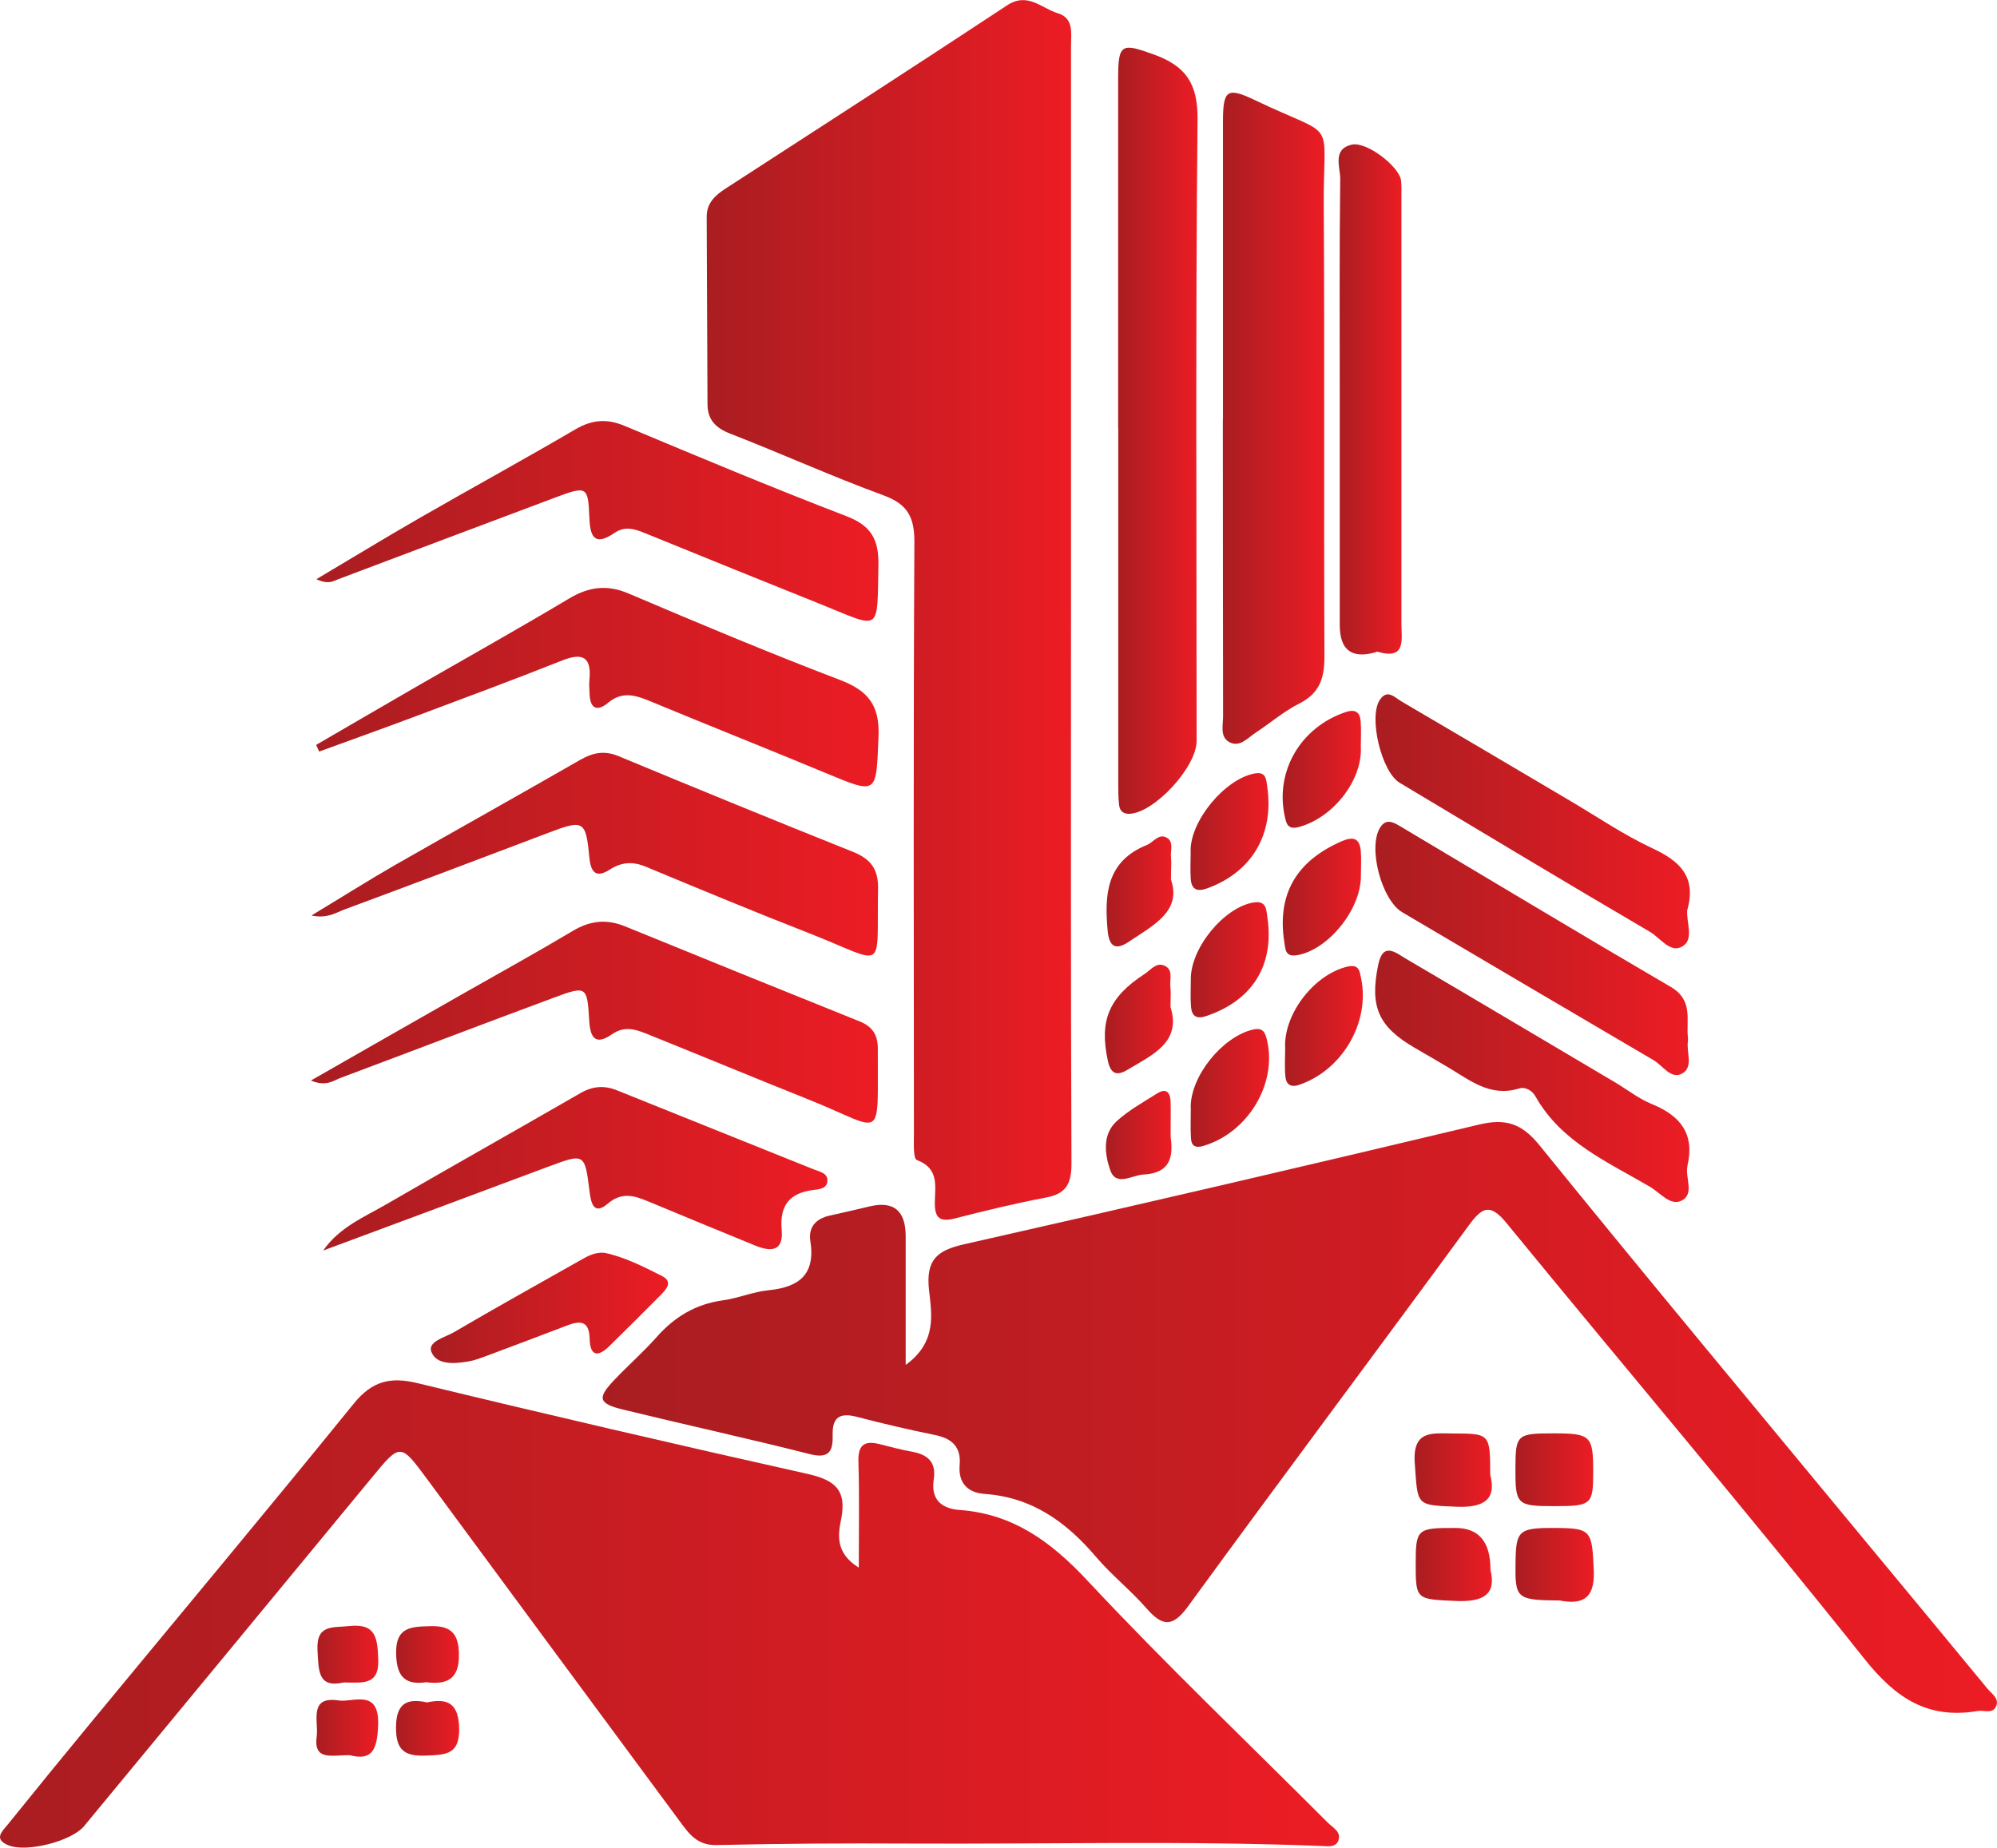 <svg xmlns="http://www.w3.org/2000/svg" xmlns:xlink="http://www.w3.org/1999/xlink" id="Layer_1" data-name="Layer 1" viewBox="0 0 172.01 159.18"><defs><style>      .cls-1 {        fill: url(#linear-gradient-2);      }      .cls-2 {        fill: url(#linear-gradient-17);      }      .cls-3 {        fill: url(#linear-gradient-15);      }      .cls-4 {        fill: url(#linear-gradient-18);      }      .cls-5 {        fill: url(#linear-gradient-28);      }      .cls-6 {        fill: url(#linear-gradient-14);      }      .cls-7 {        fill: url(#linear-gradient-20);      }      .cls-8 {        fill: url(#linear-gradient-6);      }      .cls-9 {        fill: url(#linear-gradient-32);      }      .cls-10 {        fill: url(#linear-gradient-11);      }      .cls-11 {        fill: url(#linear-gradient-10);      }      .cls-12 {        fill: url(#linear-gradient-16);      }      .cls-13 {        fill: url(#linear-gradient-31);      }      .cls-14 {        fill: url(#linear-gradient-21);      }      .cls-15 {        fill: url(#linear-gradient-25);      }      .cls-16 {        fill: url(#linear-gradient-5);      }      .cls-17 {        fill: url(#linear-gradient-7);      }      .cls-18 {        fill: url(#linear-gradient-24);      }      .cls-19 {        fill: url(#linear-gradient-9);      }      .cls-20 {        fill: url(#linear-gradient-22);      }      .cls-21 {        fill: url(#linear-gradient-3);      }      .cls-22 {        fill: url(#linear-gradient);      }      .cls-23 {        fill: url(#linear-gradient-27);      }      .cls-24 {        fill: url(#linear-gradient-29);      }      .cls-25 {        fill: url(#linear-gradient-30);      }      .cls-26 {        fill: url(#linear-gradient-23);      }      .cls-27 {        fill: url(#linear-gradient-19);      }      .cls-28 {        fill: url(#linear-gradient-4);      }      .cls-29 {        fill: url(#linear-gradient-8);      }      .cls-30 {        fill: url(#linear-gradient-12);      }      .cls-31 {        fill: url(#linear-gradient-13);      }      .cls-32 {        fill: url(#linear-gradient-26);      }    </style><linearGradient id="linear-gradient" x1="0" y1="139.05" x2="115.32" y2="139.05" gradientUnits="userSpaceOnUse"><stop offset="0" stop-color="#a91d21"></stop><stop offset="1" stop-color="#ec1c24"></stop></linearGradient><linearGradient id="linear-gradient-2" x1="51.9" y1="122.12" x2="172.01" y2="122.12" xlink:href="#linear-gradient"></linearGradient><linearGradient id="linear-gradient-3" x1="60.85" y1="52.54" x2="92.29" y2="52.54" xlink:href="#linear-gradient"></linearGradient><linearGradient id="linear-gradient-4" x1="105.31" y1="36.03" x2="114.1" y2="36.03" xlink:href="#linear-gradient"></linearGradient><linearGradient id="linear-gradient-5" x1="96.31" y1="37.11" x2="103.15" y2="37.11" xlink:href="#linear-gradient"></linearGradient><linearGradient id="linear-gradient-6" x1="26.83" y1="73.6" x2="75.64" y2="73.6" xlink:href="#linear-gradient"></linearGradient><linearGradient id="linear-gradient-7" x1="26.78" y1="88.06" x2="75.62" y2="88.06" xlink:href="#linear-gradient"></linearGradient><linearGradient id="linear-gradient-8" x1="27.24" y1="59.19" x2="75.68" y2="59.19" xlink:href="#linear-gradient"></linearGradient><linearGradient id="linear-gradient-9" x1="27.25" y1="44.88" x2="75.65" y2="44.88" xlink:href="#linear-gradient"></linearGradient><linearGradient id="linear-gradient-10" x1="115.29" y1="34.56" x2="120.73" y2="34.56" xlink:href="#linear-gradient"></linearGradient><linearGradient id="linear-gradient-11" x1="27.85" y1="100.69" x2="71.26" y2="100.69" xlink:href="#linear-gradient"></linearGradient><linearGradient id="linear-gradient-12" x1="118.48" y1="70.75" x2="145.55" y2="70.75" xlink:href="#linear-gradient"></linearGradient><linearGradient id="linear-gradient-13" x1="118.47" y1="81.72" x2="145.46" y2="81.72" xlink:href="#linear-gradient"></linearGradient><linearGradient id="linear-gradient-14" x1="118.46" y1="92.72" x2="145.52" y2="92.72" xlink:href="#linear-gradient"></linearGradient><linearGradient id="linear-gradient-15" x1="37.1" y1="112.67" x2="57.54" y2="112.67" xlink:href="#linear-gradient"></linearGradient><linearGradient id="linear-gradient-16" x1="110.66" y1="88.39" x2="117.37" y2="88.39" xlink:href="#linear-gradient"></linearGradient><linearGradient id="linear-gradient-17" x1="102.54" y1="93.73" x2="109.3" y2="93.73" xlink:href="#linear-gradient"></linearGradient><linearGradient id="linear-gradient-18" x1="110.5" y1="77.29" x2="117.24" y2="77.29" xlink:href="#linear-gradient"></linearGradient><linearGradient id="linear-gradient-19" x1="110.49" y1="66.29" x2="117.24" y2="66.29" xlink:href="#linear-gradient"></linearGradient><linearGradient id="linear-gradient-20" x1="102.55" y1="82.69" x2="109.28" y2="82.69" xlink:href="#linear-gradient"></linearGradient><linearGradient id="linear-gradient-21" x1="102.54" y1="71.65" x2="109.26" y2="71.65" xlink:href="#linear-gradient"></linearGradient><linearGradient id="linear-gradient-22" x1="130.52" y1="126.63" x2="137.22" y2="126.63" xlink:href="#linear-gradient"></linearGradient><linearGradient id="linear-gradient-23" x1="130.53" y1="134.81" x2="137.28" y2="134.81" xlink:href="#linear-gradient"></linearGradient><linearGradient id="linear-gradient-24" x1="121.85" y1="126.64" x2="128.51" y2="126.64" xlink:href="#linear-gradient"></linearGradient><linearGradient id="linear-gradient-25" x1="121.93" y1="134.78" x2="128.5" y2="134.78" xlink:href="#linear-gradient"></linearGradient><linearGradient id="linear-gradient-26" x1="95.17" y1="87.79" x2="101.03" y2="87.79" xlink:href="#linear-gradient"></linearGradient><linearGradient id="linear-gradient-27" x1="95.32" y1="76.8" x2="101.07" y2="76.8" xlink:href="#linear-gradient"></linearGradient><linearGradient id="linear-gradient-28" x1="95.25" y1="97.78" x2="100.91" y2="97.78" xlink:href="#linear-gradient"></linearGradient><linearGradient id="linear-gradient-29" x1="34.12" y1="142.54" x2="39.53" y2="142.54" xlink:href="#linear-gradient"></linearGradient><linearGradient id="linear-gradient-30" x1="27.25" y1="148.88" x2="32.57" y2="148.88" xlink:href="#linear-gradient"></linearGradient><linearGradient id="linear-gradient-31" x1="27.34" y1="142.56" x2="32.58" y2="142.56" xlink:href="#linear-gradient"></linearGradient><linearGradient id="linear-gradient-32" x1="34.11" y1="148.9" x2="39.55" y2="148.9" xlink:href="#linear-gradient"></linearGradient></defs><path class="cls-22" d="m73.97,135.05c0-3.28.06-6.18-.03-9.07-.05-1.42.43-1.9,1.79-1.57.92.23,1.84.48,2.77.65,1.36.24,2.16.85,1.93,2.39-.26,1.7.61,2.52,2.23,2.64,4.62.34,7.89,2.75,11.02,6.1,6.68,7.15,13.77,13.91,20.69,20.84.43.43,1.16.77.92,1.51-.21.64-.9.52-1.44.5-11.85-.47-23.7-.15-35.55-.21-5.53-.03-11.07,0-16.6.13-1.67.04-2.39-1.02-3.18-2.09-7.24-9.78-14.46-19.58-21.68-29.37-2.37-3.21-2.34-3.2-4.86-.14-8.24,10-16.49,19.98-24.74,29.97-1.08,1.3-4.92,2.28-6.49,1.66-1.36-.54-.54-1.23-.08-1.8,2.38-2.95,4.77-5.89,7.19-8.82,7.54-9.14,15.14-18.23,22.6-27.43,1.59-1.96,3.15-2.35,5.53-1.77,11.13,2.7,22.29,5.29,33.47,7.79,2.32.52,3.52,1.28,2.99,3.93-.25,1.26-.55,2.88,1.51,4.16Z"></path><path class="cls-1" d="m78,117.6c2.74-1.98,2.24-4.42,2.02-6.46-.28-2.58.66-3.41,3.02-3.94,14.8-3.34,29.58-6.79,44.34-10.31,2.3-.55,3.68-.12,5.23,1.79,9.25,11.42,18.66,22.71,28.02,34.04,3.52,4.26,7.06,8.51,10.57,12.78.37.45,1.1.88.68,1.6-.33.56-1.01.22-1.54.31-4.28.72-7.03-1.08-9.74-4.48-10.09-12.67-20.58-25.02-30.84-37.56-1.43-1.75-2.11-1.35-3.25.21-8.03,10.96-16.18,21.84-24.19,32.83-1.36,1.87-2.25,1.67-3.59.13-1.35-1.54-2.99-2.84-4.32-4.4-2.55-3-5.5-5.14-9.58-5.43-1.46-.1-2.31-.92-2.17-2.51.13-1.56-.68-2.28-2.14-2.57-2.25-.46-4.48-.98-6.7-1.56-1.41-.37-2.14-.03-2.1,1.53.03,1.28-.19,2.12-1.92,1.69-5.36-1.36-10.77-2.54-16.14-3.85-2.13-.52-2.24-.99-.73-2.57,1.2-1.26,2.51-2.41,3.66-3.71,1.54-1.73,3.35-2.81,5.67-3.13,1.33-.18,2.6-.74,3.93-.87,2.64-.26,4.06-1.36,3.61-4.23-.19-1.19.47-1.94,1.66-2.2,1.16-.25,2.31-.53,3.47-.8q3.07-.71,3.08,2.55c0,3.54,0,7.07,0,11.12Z"></path><path class="cls-21" d="m92.25,52.08c0,16.05-.03,32.1.04,48.15,0,1.72-.43,2.61-2.18,2.94-2.64.5-5.25,1.13-7.85,1.8-1.27.33-1.75,0-1.74-1.33.01-1.4.41-2.97-1.55-3.7-.32-.12-.25-1.46-.25-2.24-.01-17-.05-34,.04-50.99.01-2.13-.57-3.27-2.65-4.03-4.45-1.63-8.77-3.59-13.19-5.31-1.29-.5-1.98-1.21-1.98-2.57-.02-5.37-.04-10.75-.07-16.12,0-1.18.71-1.84,1.62-2.43,8.09-5.24,16.19-10.47,24.24-15.78,1.79-1.19,2.98.25,4.38.67,1.4.42,1.14,1.72,1.14,2.81,0,16.05,0,32.1,0,48.15Z"></path><path class="cls-28" d="m105.34,36.12c0-8.53,0-17.07,0-25.6,0-2.79.34-3.05,2.8-1.87,7.19,3.44,5.83,1.26,5.88,9.06.08,12.96,0,25.92.06,38.88,0,1.86-.43,3.15-2.18,4.03-1.33.67-2.49,1.68-3.74,2.5-.7.46-1.39,1.32-2.3.8-.79-.45-.51-1.43-.51-2.19-.02-8.53-.01-17.07-.02-25.6Z"></path><path class="cls-16" d="m96.31,36.88c0-10.03,0-20.06,0-30.09,0-3.04.28-3.11,3.09-2.09,2.73.99,3.78,2.49,3.75,5.59-.18,17.85-.08,35.7-.08,53.54,0,2.24-3.57,6.12-5.72,6.28-.6.04-.9-.24-.96-.77-.07-.63-.07-1.26-.07-1.89,0-10.19,0-20.38,0-30.56Z"></path><path class="cls-8" d="m26.83,78.87c2.62-1.58,4.91-3.03,7.26-4.38,5.28-3.02,10.59-5.98,15.86-9.01,1.11-.64,2.1-.85,3.34-.33,6.71,2.79,13.43,5.54,20.18,8.24,1.53.61,2.2,1.5,2.16,3.2-.14,7.33.84,6.47-5.94,3.81-4.71-1.84-9.38-3.78-14.04-5.72-1.12-.47-2.09-.43-3.13.24-1.2.77-1.64.22-1.76-1.07-.3-3.18-.5-3.25-3.53-2.1-5.83,2.22-11.67,4.42-17.52,6.59-.77.28-1.52.83-2.89.53Z"></path><path class="cls-17" d="m26.78,93.09c4.69-2.68,8.99-5.14,13.3-7.59,3.09-1.76,6.21-3.48,9.26-5.3,1.49-.89,2.91-1.04,4.5-.39,6.73,2.75,13.47,5.48,20.21,8.19,1.1.44,1.57,1.18,1.56,2.36-.04,8.24.66,7.02-5.91,4.39-4.55-1.82-9.08-3.7-13.62-5.53-1.09-.44-2.16-.95-3.36-.12-1.44,1.01-1.89.3-1.97-1.2-.17-2.93-.24-2.99-3.01-1.96-6.15,2.28-12.28,4.63-18.42,6.93-.63.24-1.22.77-2.55.22Z"></path><path class="cls-29" d="m27.24,64.17c2.96-1.72,5.91-3.44,8.87-5.15,4.31-2.48,8.65-4.91,12.92-7.46,1.7-1.01,3.25-1.22,5.13-.42,6.03,2.57,12.07,5.1,18.19,7.44,2.42.92,3.43,2.18,3.32,4.86-.21,5.04-.05,5.03-4.62,3.13-5.03-2.09-10.09-4.1-15.13-6.19-1.23-.51-2.36-.82-3.53.16-.99.82-1.57.49-1.61-.79-.01-.39-.05-.79-.01-1.18.18-1.91-.52-2.39-2.34-1.67-4.25,1.69-8.55,3.28-12.84,4.89-2.69,1.01-5.4,1.97-8.1,2.96-.09-.19-.17-.39-.26-.58Z"></path><path class="cls-19" d="m27.25,49.9c3.17-1.88,6.03-3.63,8.94-5.3,4.45-2.56,8.95-5.02,13.37-7.61,1.44-.84,2.71-.94,4.24-.3,6.33,2.65,12.67,5.31,19.08,7.77,2.15.82,2.82,2,2.78,4.22-.11,5.91.26,5.48-4.91,3.4-5.05-2.03-10.11-4.07-15.15-6.13-.91-.37-1.75-.67-2.68-.03-1.8,1.23-2.1.2-2.16-1.4-.1-2.59-.23-2.66-2.79-1.71-6.28,2.35-12.56,4.73-18.83,7.09-.43.16-.83.49-1.89,0Z"></path><path class="cls-11" d="m115.4,34.87c0-6.48-.04-12.97.04-19.45.01-1.02-.71-2.57,1-2.96,1.29-.29,4.11,1.91,4.24,3.1.05.47.03.95.03,1.42,0,12.26,0,24.51,0,36.77,0,1.34.43,3.13-2.05,2.4-.06-.02-.15.04-.23.06q-3.03.84-3.03-2.36c0-6.33,0-12.65,0-18.98Z"></path><path class="cls-10" d="m27.85,107.72c1.4-2,3.52-2.86,5.47-3.99,5.54-3.21,11.12-6.35,16.67-9.55,1.05-.61,2.05-.69,3.16-.24,5.64,2.28,11.3,4.53,16.95,6.81.49.2,1.2.3,1.17.99-.04.72-.81.72-1.29.79-2.05.28-2.83,1.41-2.65,3.43.17,1.89-.96,1.89-2.28,1.35-3.07-1.26-6.15-2.52-9.21-3.8-1.21-.51-2.29-.84-3.5.2-1.14.97-1.42.04-1.55-.98-.42-3.42-.42-3.39-3.66-2.18-6.42,2.41-12.84,4.79-19.27,7.18Z"></path><path class="cls-30" d="m145.33,78.4c-.1,1.03.59,2.48-.36,3.1-1.07.71-1.95-.69-2.84-1.21-7.22-4.23-14.39-8.55-21.57-12.85-1.57-.94-2.71-5.68-1.7-7.16.64-.94,1.28-.19,1.82.13,4.84,2.83,9.66,5.69,14.49,8.54,2.38,1.4,4.68,2.98,7.17,4.14,2.4,1.11,3.79,2.49,2.99,5.32Z"></path><path class="cls-31" d="m145.39,89.33c0,.21.01.29,0,.36-.16.97.52,2.28-.54,2.82-.94.48-1.63-.71-2.42-1.17-7.22-4.23-14.43-8.49-21.64-12.74-1.8-1.06-2.99-5.6-1.91-7.31.48-.75,1.05-.5,1.63-.16,7.8,4.64,15.58,9.33,23.42,13.91,1.91,1.12,1.31,2.82,1.45,4.27Z"></path><path class="cls-6" d="m145.35,100.46c-.23.98.65,2.42-.53,2.99-.95.46-1.83-.69-2.68-1.19-3.65-2.15-7.66-3.85-9.89-7.81-.28-.5-.86-.84-1.42-.67-2.46.76-4.22-.71-6.09-1.82-.95-.56-1.9-1.12-2.86-1.67-3.16-1.84-3.91-3.54-3.17-7.16.41-2.03,1.51-1.05,2.41-.52,5.98,3.51,11.94,7.06,17.91,10.59,1.09.64,2.1,1.45,3.25,1.92,2.46,1,3.72,2.57,3.06,5.34Z"></path><path class="cls-3" d="m52.05,107.93c1.71.35,3.33,1.18,4.95,1.99,1.03.52.36,1.19-.13,1.69-1.44,1.46-2.9,2.9-4.36,4.34-.98.97-1.68.94-1.72-.61-.04-1.65-.9-1.55-2.04-1.11-2.21.85-4.42,1.68-6.64,2.51-.59.22-1.19.46-1.8.56-1.18.2-2.7.31-3.15-.82-.36-.9,1.17-1.26,1.93-1.7,3.6-2.11,7.25-4.14,10.89-6.2.62-.35,1.23-.71,2.08-.65Z"></path><path class="cls-12" d="m110.69,90.19c-.07-2.96,2.59-6.28,5.4-6.92.98-.22,1.02.41,1.15,1.03.78,3.8-1.64,7.92-5.36,9.17-.73.25-1.1-.08-1.16-.7-.09-.85-.02-1.72-.02-2.58Z"></path><path class="cls-2" d="m102.56,95.43c-.03-2.71,2.73-6.12,5.37-6.73.91-.21,1.07.32,1.22.99.84,3.76-1.7,7.9-5.48,9.03-.77.23-1.06-.04-1.09-.7-.05-.86-.01-1.73-.01-2.59Z"></path><path class="cls-4" d="m117.22,75.41c.05,2.92-2.84,6.47-5.54,6.89-.98.15-.96-.52-1.06-1.15-.63-4.11,1.03-6.97,4.96-8.68.97-.42,1.53-.26,1.63.83.06.7.01,1.41.01,2.12Z"></path><path class="cls-27" d="m117.22,64.5c.05,2.87-2.48,6-5.38,6.76-.93.24-1.05-.32-1.19-.99-.82-3.88,1.42-7.64,5.26-8.92.83-.28,1.23.01,1.29.79.06.78.01,1.57.01,2.35Z"></path><path class="cls-7" d="m102.57,84.41c-.05-2.72,2.87-6.26,5.42-6.66,1.11-.17,1.08.63,1.18,1.32.6,4.11-1.31,7.14-5.28,8.47-.83.28-1.23,0-1.3-.78-.07-.78-.02-1.57-.02-2.35Z"></path><path class="cls-14" d="m102.55,73.33c-.03-2.63,2.96-6.22,5.51-6.69,1-.19,1,.51,1.09,1.12.61,4.11-1.32,7.37-5.15,8.77-.91.33-1.38.1-1.44-.85-.05-.78,0-1.57,0-2.36Z"></path><path class="cls-20" d="m133.86,129.76c-3.21,0-3.34-.13-3.33-3.26.01-2.91.12-3.01,3.33-3.01,3.15,0,3.37.22,3.37,3.29,0,2.86-.14,2.98-3.37,2.98Z"></path><path class="cls-26" d="m134.4,137.89c-3.8-.03-3.91-.14-3.86-3.31.04-2.75.28-2.96,3.48-2.94,3.07.02,3.11.24,3.26,3.69.11,2.62-1.23,2.87-2.88,2.57Z"></path><path class="cls-18" d="m128.36,127.06c.55,2.09-.5,2.85-2.9,2.75-3.52-.15-3.34-.04-3.6-3.77-.2-2.84,1.5-2.55,3.25-2.54,3.24.01,3.24,0,3.25,3.57Z"></path><path class="cls-15" d="m128.37,135.21c.55,2.15-.59,2.82-2.95,2.72-3.4-.15-3.48-.09-3.48-3.13,0-3.08.09-3.17,3.43-3.16q3.01,0,3.01,3.58Z"></path><path class="cls-32" d="m100.82,86.76c.96,3.04-1.56,4.12-3.73,5.42-.9.54-1.42.33-1.66-.76-.76-3.48.06-5.49,3.16-7.51.51-.33.97-.99,1.65-.74.87.33.49,1.21.57,1.87.06.46.01.94.01,1.72Z"></path><path class="cls-23" d="m100.87,75.81c.91,2.72-1.54,3.91-3.63,5.32-1.16.78-1.7.42-1.83-.92-.29-3.12-.12-6,3.37-7.41.56-.23.99-.98,1.66-.66.7.33.36,1.12.42,1.71.05.47,0,.94,0,1.97Z"></path><path class="cls-5" d="m100.83,97.91c.15,1.25.33,3.15-2.34,3.28-.99.05-2.37,1.08-2.87-.4-.46-1.35-.69-3.04.56-4.19,1.03-.94,2.29-1.64,3.48-2.39.82-.52,1.15-.06,1.17.74.02.78,0,1.57,0,2.96Z"></path><path class="cls-24" d="m36.71,144.93c-1.94.29-2.57-.63-2.59-2.54-.02-2.23,1.31-2.24,2.92-2.29,1.82-.06,2.48.65,2.49,2.47.02,2.08-1.01,2.59-2.82,2.36Z"></path><path class="cls-25" d="m30.14,151.22c-1.52-.04-3.16.55-2.86-1.64.17-1.27-.72-3.48,1.89-3.08,1.25.19,3.5-1.05,3.4,2.09-.07,2.19-.53,3.12-2.43,2.63Z"></path><path class="cls-13" d="m29.61,144.95c-2.24.51-2.16-1.01-2.26-2.75-.13-2.28,1.31-1.95,2.73-2.11,2.31-.25,2.43,1.05,2.5,2.84.1,2.31-1.36,2.03-2.97,2.02Z"></path><path class="cls-9" d="m36.79,146.67c1.86-.41,2.72.17,2.76,2.26.03,2.22-1.12,2.25-2.81,2.32-1.95.09-2.65-.5-2.63-2.49.03-2.02.95-2.47,2.68-2.09Z"></path></svg>